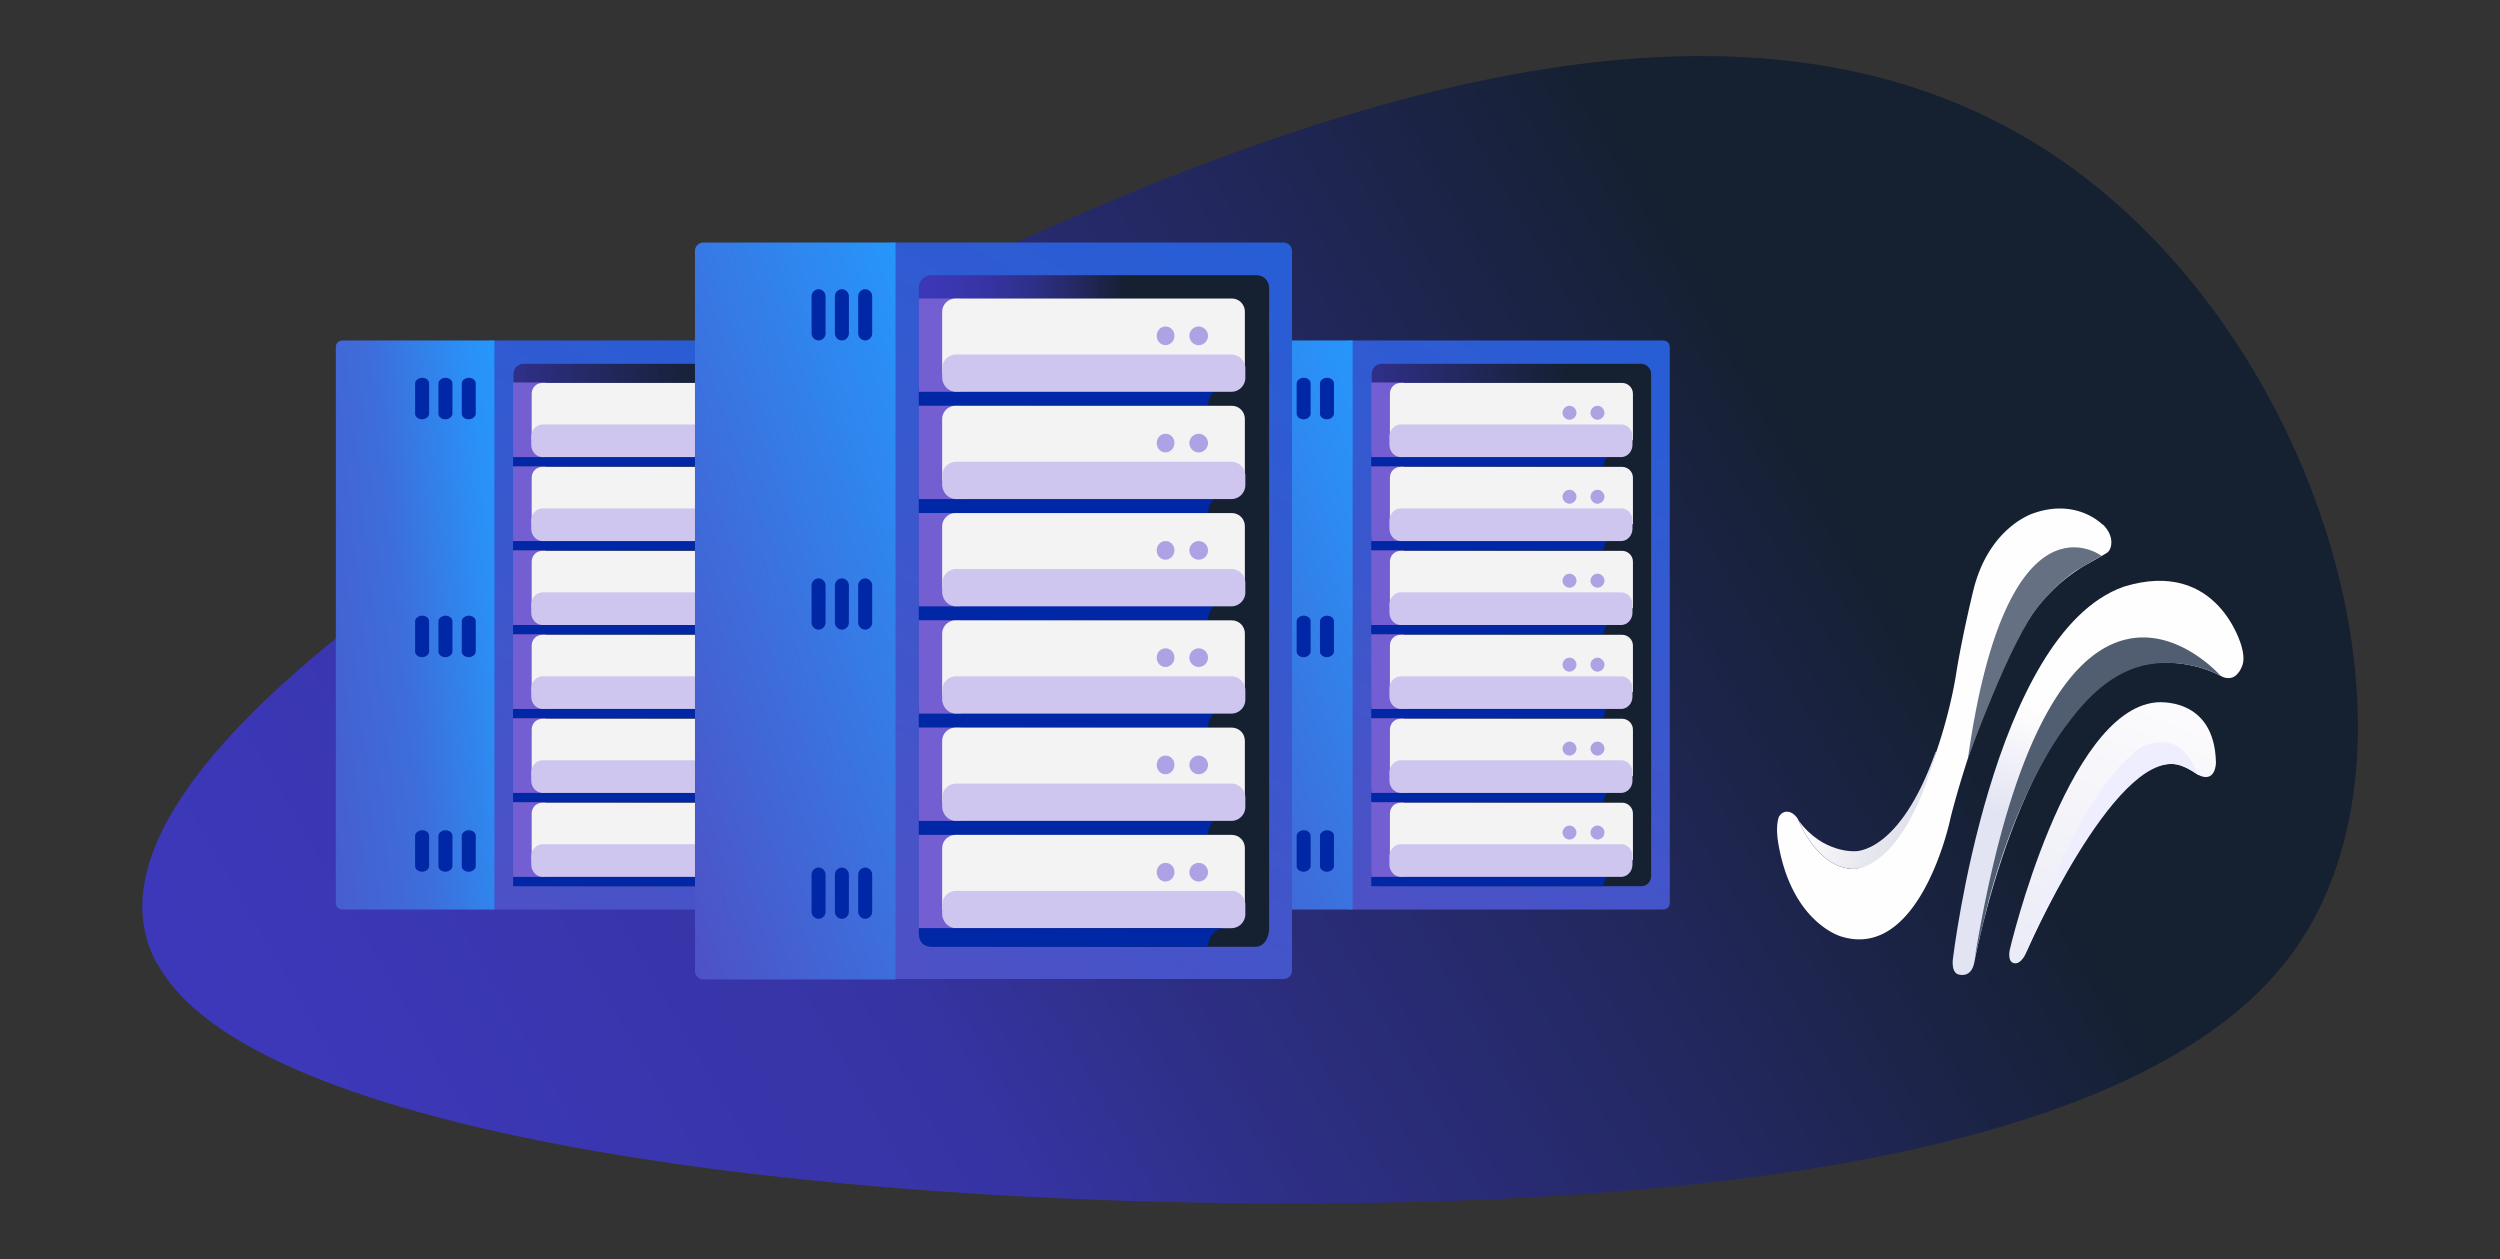 <svg xmlns="http://www.w3.org/2000/svg" xml:space="preserve" viewBox="0 0 536 270"><rect x="0" y="0" width="536" height="270" fill="#333333" stroke="none"/><linearGradient id="a" x1="80.3" x2="472.6" y1="-15.5" y2="210.9" gradientTransform="matrix(1 0 0 -1 0 272)" gradientUnits="userSpaceOnUse"><stop offset="0" stop-color="#3d38ba"></stop><stop offset=".1" stop-color="#3b37b4"></stop><stop offset=".3" stop-color="#3634a3"></stop><stop offset=".4" stop-color="#2e2f87"></stop><stop offset=".6" stop-color="#232860"></stop><stop offset=".8" stop-color="#152031"></stop></linearGradient><path fill="url(#a)" d="M33.7 206.7c-21-38 65.3-96.3 156.3-141.5 91.7-45.3 183.6-75 248.7-33C497.2 69.9 524.5 160.4 491 205c-31.9 42.6-126.1 53.7-222.4 53-104-.8-215.7-16-234.8-51.3z"></path><linearGradient id="b" x1="288.2" x2="358.1" y1="77.4" y2="198.4" gradientTransform="matrix(1 0 0 -1 0 272)" gradientUnits="userSpaceOnUse"><stop offset="0" stop-color="#4e51c5"></stop><stop offset="1" stop-color="#265ed6"></stop></linearGradient><path fill="url(#b)" d="M356.6 195c.8 0 1.4-.6 1.4-1.4V74.4c0-.8-.6-1.4-1.4-1.4H289v122h67.6"></path><linearGradient id="c" x1="274.5" x2="352.8" y1="138" y2="138" gradientTransform="matrix(1 0 0 -1 0 272)" gradientUnits="userSpaceOnUse"><stop offset="0" stop-color="#3d38ba"></stop><stop offset=".2" stop-color="#323193"></stop><stop offset=".5" stop-color="#22285e"></stop><stop offset=".7" stop-color="#19223d"></stop><stop offset=".8" stop-color="#152031"></stop></linearGradient><path fill="url(#c)" d="M351.9 190c1.2 0 2.1-1 2.1-2.2V80.2c0-1.2-1-2.2-2.1-2.2h-55.7c-1.2 0-2.1 1-2.1 2.2V188c0 1 1 2 2 2h55.8z"></path><linearGradient id="d" x1="307.7" x2="216.6" y1="150.4" y2="117.3" gradientTransform="matrix(1 0 0 -1 0 272)" gradientUnits="userSpaceOnUse"><stop offset="0" stop-color="#2696fb"></stop><stop offset=".1" stop-color="#2a90f6"></stop><stop offset=".5" stop-color="#3d6edb"></stop><stop offset=".8" stop-color="#4a59cb"></stop><stop offset="1" stop-color="#4e51c5"></stop></linearGradient><path fill="url(#d)" d="M257.4 195c-.8 0-1.4-.6-1.4-1.4V74.4c0-.8.6-1.4 1.4-1.4H290v122h-32.6"></path><path fill="#0027A5" d="M283 179.2v6.5c0 .7.7 1.2 1.5 1.2s1.5-.6 1.5-1.2v-6.5c0-.7-.7-1.2-1.5-1.2s-1.5.6-1.5 1.2zm-5 0v6.5c0 .7.7 1.2 1.5 1.2s1.5-.6 1.5-1.2v-6.5c0-.7-.7-1.2-1.5-1.2s-1.5.6-1.5 1.2zm-5 0v6.5c0 .7.7 1.2 1.5 1.2s1.5-.6 1.5-1.2v-6.5c0-.7-.7-1.2-1.5-1.2s-1.5.6-1.5 1.2zm10-46v6.5c0 .7.7 1.2 1.5 1.2s1.5-.6 1.5-1.2v-6.5c0-.7-.7-1.2-1.5-1.2s-1.5.6-1.5 1.2zm-5 0v6.5c0 .7.7 1.2 1.5 1.2s1.5-.6 1.5-1.2v-6.5c0-.7-.7-1.2-1.5-1.2s-1.5.6-1.5 1.2zm-5 0v6.5c0 .7.7 1.2 1.5 1.2s1.5-.6 1.5-1.2v-6.5c0-.7-.7-1.2-1.5-1.2s-1.5.6-1.5 1.2zm10-51v6.5c0 .7.7 1.2 1.5 1.2s1.5-.6 1.5-1.2v-6.5c0-.7-.7-1.2-1.5-1.2s-1.5.6-1.5 1.2zm-5 0v6.5c0 .7.7 1.2 1.5 1.2s1.5-.6 1.5-1.2v-6.5c0-.7-.7-1.2-1.5-1.2s-1.5.6-1.5 1.2zm-5 0v6.5c0 .7.7 1.2 1.5 1.2s1.5-.6 1.5-1.2v-6.5c0-.7-.7-1.2-1.5-1.2s-1.5.6-1.5 1.2zM347 97c-3.2 0-3.2 3-3.2 3H294v-3h53z"></path><path fill="#745FD2" d="M294 82h7v16h-7V82z"></path><path fill="#F4F3F3" d="M298 94.4v-10c0-1.3 1-2.3 2.3-2.3h47.5c1.2 0 2.3 1 2.3 2.3v10H298z"></path><path fill="#CEC6EE" d="M301.3 98h-1c-1.3 0-2.4-1.2-2.4-2.6v-1.8c0-1.4 1.1-2.6 2.4-2.6h47.3c1.3 0 2.4 1.1 2.4 2.6v1.8c0 1.4-1.1 2.6-2.4 2.6h-1"></path><path fill="#AEA1E4" d="M335 88.5c0 .8.7 1.5 1.5 1.5s1.5-.7 1.5-1.5-.7-1.5-1.5-1.5-1.5.7-1.5 1.5m6 0c0 .8.7 1.5 1.5 1.5s1.5-.7 1.5-1.5-.7-1.5-1.5-1.5-1.5.7-1.5 1.5"></path><path fill="#0027A5" d="M347 115c-3.2 0-3.2 3-3.2 3H294v-3h53z"></path><path fill="#745FD2" d="M294 100h7v16h-7v-16z"></path><path fill="#F4F3F3" d="M298 112.4v-10c0-1.3 1-2.3 2.3-2.3h47.5c1.2 0 2.3 1 2.3 2.3v10H298z"></path><path fill="#CEC6EE" d="M301.3 116h-1c-1.3 0-2.4-1.2-2.4-2.6v-1.8c0-1.4 1.1-2.6 2.4-2.6h47.3c1.3 0 2.4 1.1 2.4 2.6v1.8c0 1.4-1.1 2.6-2.4 2.6h-1"></path><path fill="#AEA1E4" d="M335 106.5c0 .8.7 1.5 1.5 1.5s1.5-.7 1.5-1.5-.7-1.5-1.5-1.5-1.5.7-1.5 1.5m6 0c0 .8.7 1.5 1.5 1.5s1.5-.7 1.5-1.5-.7-1.5-1.5-1.5-1.5.7-1.5 1.5"></path><path fill="#0027A5" d="M347 133c-3.2 0-3.2 3-3.2 3H294v-3h53z"></path><path fill="#745FD2" d="M294 118h7v16h-7v-16z"></path><path fill="#F4F3F3" d="M298 130.4v-10c0-1.3 1-2.3 2.3-2.3h47.5c1.2 0 2.3 1 2.3 2.3v10H298z"></path><path fill="#CEC6EE" d="M301.3 134h-1c-1.3 0-2.4-1.2-2.4-2.6v-1.8c0-1.4 1.1-2.6 2.4-2.6h47.3c1.3 0 2.4 1.1 2.4 2.6v1.8c0 1.4-1.1 2.6-2.4 2.6h-1"></path><path fill="#AEA1E4" d="M335 124.5c0 .8.7 1.5 1.5 1.5s1.5-.7 1.5-1.5-.7-1.5-1.5-1.5-1.5.7-1.5 1.5m6 0c0 .8.7 1.5 1.5 1.5s1.5-.7 1.5-1.5-.7-1.5-1.5-1.5-1.5.7-1.5 1.5"></path><path fill="#0027A5" d="M347 151c-3.2 0-3.2 3-3.2 3H294v-3h53z"></path><path fill="#745FD2" d="M294 136h7v16h-7v-16z"></path><path fill="#F4F3F3" d="M298 148.4v-10c0-1.3 1-2.3 2.3-2.3h47.5c1.2 0 2.3 1 2.3 2.3v10H298z"></path><path fill="#CEC6EE" d="M301.3 152h-1c-1.3 0-2.4-1.2-2.4-2.6v-1.8c0-1.4 1.1-2.6 2.4-2.6h47.3c1.3 0 2.4 1.1 2.4 2.6v1.8c0 1.4-1.1 2.6-2.4 2.6h-1"></path><path fill="#AEA1E4" d="M335 142.5c0 .8.7 1.5 1.5 1.5s1.5-.7 1.5-1.5-.7-1.5-1.5-1.5-1.5.7-1.5 1.5m6 0c0 .8.7 1.5 1.5 1.5s1.5-.7 1.5-1.5-.7-1.5-1.5-1.5-1.5.7-1.5 1.5"></path><path fill="#0027A5" d="M347 169c-3.2 0-3.2 3-3.2 3H294v-3h53z"></path><path fill="#745FD2" d="M294 154h7v16h-7v-16z"></path><path fill="#F4F3F3" d="M298 166.4v-10c0-1.3 1-2.3 2.3-2.3h47.5c1.2 0 2.3 1 2.3 2.3v10H298z"></path><path fill="#CEC6EE" d="M301.3 170h-1c-1.3 0-2.4-1.2-2.4-2.6v-1.8c0-1.4 1.1-2.6 2.4-2.6h47.3c1.3 0 2.4 1.1 2.4 2.6v1.8c0 1.4-1.1 2.6-2.4 2.6h-1"></path><path fill="#AEA1E4" d="M335 160.5c0 .8.7 1.5 1.5 1.5s1.5-.7 1.5-1.5-.7-1.5-1.5-1.5-1.5.7-1.5 1.5m6 0c0 .8.7 1.5 1.5 1.5s1.5-.7 1.5-1.5-.7-1.5-1.5-1.5-1.5.7-1.5 1.5"></path><path fill="#0027A5" d="M347 187c-3.2 0-3.2 3-3.2 3H294v-3h53z"></path><path fill="#745FD2" d="M294 172h7v16h-7v-16z"></path><path fill="#F4F3F3" d="M298 184.4v-10c0-1.3 1-2.3 2.3-2.3h47.5c1.2 0 2.3 1 2.3 2.3v10H298z"></path><path fill="#CEC6EE" d="M301.3 188h-1c-1.3 0-2.4-1.2-2.4-2.6v-1.8c0-1.4 1.1-2.6 2.4-2.6h47.3c1.3 0 2.4 1.1 2.4 2.6v1.8c0 1.4-1.1 2.6-2.4 2.6h-1"></path><path fill="#AEA1E4" d="M335 178.5c0 .8.7 1.5 1.5 1.5s1.5-.7 1.5-1.5-.7-1.5-1.5-1.5-1.5.7-1.5 1.5m6 0c0 .8.7 1.5 1.5 1.5s1.5-.7 1.5-1.5-.7-1.5-1.5-1.5-1.5.7-1.5 1.5"></path><linearGradient id="e" x1="190882.5" x2="192409.3" y1="231734" y2="227677" gradientTransform="matrix(.019 0 0 .019 -3272.7 -4255.7)" gradientUnits="userSpaceOnUse"><stop offset="0" stop-color="#e2e3f3"></stop><stop offset=".3" stop-color="#fffefe"></stop><stop offset=".8" stop-color="#fffefe"></stop><stop offset=".9" stop-color="#fffefe"></stop></linearGradient><path fill="url(#e)" d="M455.3 125.8c-28.3 10-36.6 79.8-36.6 79.8s-.5 3.3 1.6 3.4c0 0 2.4.6 3-2.7l.1-.5c.8-4.2 12.8-62.7 39.5-63.7 0 0 6.6-.6 13 2.7l.2.1c.3.2 2 1.1 3.4-.2l.6-.7c.8-1.3 1.3-2.5.5-5.4 0 0-5-19.1-25.3-12.8z"></path><linearGradient id="f" x1="231673.3" x2="228174.2" y1="-272140.5" y2="-263330.8" gradientTransform="matrix(.017 .001 .001 -.017 -3285 -4453)" gradientUnits="userSpaceOnUse"><stop offset=".5" stop-color="#fffefe"></stop><stop offset=".7" stop-color="#d5d7e8"></stop><stop offset="1" stop-color="#515d71"></stop></linearGradient><path fill="url(#f)" d="M423.4 205.3c16.9-101.5 52.7-60.4 52.7-60.4a24.3 24.3 0 0 0-8.6-2.6c-7.2-.8-15.4.8-24.2 12.9 0 0-10 12-17 38.1l-2.9 12z"></path><linearGradient id="g" x1="190158.1" x2="195311.2" y1="234961.8" y2="221268.1" gradientTransform="matrix(.019 0 0 .019 -3272.7 -4255.7)" gradientUnits="userSpaceOnUse"><stop offset="0" stop-color="#e2e3f3"></stop><stop offset=".4" stop-color="#fffefe"></stop><stop offset=".9" stop-color="#fffefe"></stop></linearGradient><path fill="url(#g)" d="M466.7 163.9c-14-2.7-32.4 40.6-32.4 40.6-1.2 2.5-2.5 2-2.5 2-1.5-.3-.9-2.9-.9-2.9s12-51.1 31.3-53c0 0 12.6-1.5 12.9 12.9 0 0 0 4.6-3.9 2.6 0 0-2.4-1.8-4.5-2.2z"></path><linearGradient id="h" x1="229051.2" x2="228828.4" y1="-273464.3" y2="-266128.9" gradientTransform="matrix(.017 0 0 -.017 -3285.5 -4453.9)" gradientUnits="userSpaceOnUse"><stop offset=".4" stop-color="#eeeefe"></stop><stop offset=".5" stop-color="#e4e5f5"></stop><stop offset=".7" stop-color="#d2d4e5"></stop><stop offset="1" stop-color="#515d71"></stop></linearGradient><path fill="url(#h)" d="M471.2 166.1s-2.4-1.8-4.5-2.2c-13.6-2.4-32.3 40.3-32.3 40.3s9.4-31.7 23.7-43.3c0 0 8.7-6.5 13.1 5.2z"></path><linearGradient id="i" x1="188734.8" x2="191332.6" y1="231947.1" y2="225043.6" gradientTransform="matrix(.019 0 0 .019 -3272.7 -4255.7)" gradientUnits="userSpaceOnUse"><stop offset=".3" stop-color="#fffefe"></stop><stop offset=".8" stop-color="#fffefe"></stop><stop offset=".9" stop-color="#eeeefe"></stop></linearGradient><path fill="url(#i)" d="M450.8 112.5s-5.4-5.7-14.7-2.5c0 0-9.6 2.8-13 16.5 0 0-2.2 8.9-3.6 17.3-1.4 9.3-4.5 17.8-4.5 17.8-8.3 24.9-17.5 24.7-17.5 24.7-7.8 0-11.9-10.4-11.9-10.4-.4-1-2-2.6-3.6-1.5-.3.3-.6.6-.7 1-.2.7-.5 2.3-.1 5 2.8 17.5 13.6 20.4 13.6 20.4 16.9 5.2 23.3-25 23.3-25 0-.4 8-31.8 19-46a38 38 0 0 1 8.8-7.9c1.2-.8 5.2-2.9 6-3.5 1-.9 1.4-3.6-1.1-6z"></path><linearGradient id="j" x1="386.4" x2="441.6" y1="163.2" y2="194.3" gradientUnits="userSpaceOnUse"><stop offset=".1" stop-color="#fffefe"></stop><stop offset=".7" stop-color="#c5c8d9"></stop><stop offset="1" stop-color="#757e91"></stop></linearGradient><path fill="url(#j)" d="M415 161.2c-7.7 21.9-17.3 21.3-17.3 21.3s-6.9.5-12.1-6.6c0 0 4.1 10.4 11.9 10.4 0 0 10.5.6 17.6-25.1z"></path><linearGradient id="k" x1="222875" x2="219661.1" y1="-274589.5" y2="-272077.2" gradientTransform="matrix(.017 0 0 -.017 -3287.4 -4455.9)" gradientUnits="userSpaceOnUse"><stop offset=".3" stop-color="#fffefe"></stop><stop offset=".7" stop-color="#d2d4e5"></stop><stop offset="1" stop-color="#657083"></stop></linearGradient><path fill="url(#k)" d="M421.9 162.8c8.3-59.2 28.7-43.6 28.7-43.6-2 1-5.1 3-5.3 3-4.3 2.8-8 7.5-8 7.5-6.1 7-15.4 33-15.4 33z"></path><linearGradient id="l" x1="104.2" x2="174.1" y1="77.4" y2="198.4" gradientTransform="matrix(1 0 0 -1 0 272)" gradientUnits="userSpaceOnUse"><stop offset="0" stop-color="#4e51c5"></stop><stop offset="1" stop-color="#265ed6"></stop></linearGradient><path fill="url(#l)" d="M172.6 195c.8 0 1.4-.6 1.4-1.4V74.4c0-.8-.6-1.4-1.4-1.4H105v122h67.6"></path><linearGradient id="m" x1="90.5" x2="168.8" y1="138" y2="138" gradientTransform="matrix(1 0 0 -1 0 272)" gradientUnits="userSpaceOnUse"><stop offset="0" stop-color="#3d38ba"></stop><stop offset=".2" stop-color="#323193"></stop><stop offset=".5" stop-color="#22285e"></stop><stop offset=".7" stop-color="#19223d"></stop><stop offset=".8" stop-color="#152031"></stop></linearGradient><path fill="url(#m)" d="M167.9 190c1.2 0 2.1-1 2.1-2.2V80.2c0-1.2-1-2.2-2.1-2.2h-55.7c-1.2 0-2.1 1-2.1 2.2V188c0 1 1 2 2 2h55.8z"></path><linearGradient id="n" x1="112.2" x2="47" y1="140.4" y2="133.5" gradientTransform="matrix(1 0 0 -1 0 272)" gradientUnits="userSpaceOnUse"><stop offset="0" stop-color="#2696fb"></stop><stop offset=".1" stop-color="#2a90f6"></stop><stop offset=".4" stop-color="#3d6edb"></stop><stop offset=".8" stop-color="#4a59cb"></stop><stop offset="1" stop-color="#4e51c5"></stop></linearGradient><path fill="url(#n)" d="M73.4 195c-.8 0-1.4-.6-1.4-1.4V74.4c0-.8.6-1.4 1.4-1.4H106v122H73.4"></path><path fill="#0027A5" d="M99 179.2v6.5c0 .7.7 1.2 1.5 1.2s1.5-.6 1.5-1.2v-6.5c0-.7-.7-1.2-1.5-1.2s-1.5.6-1.5 1.2zm-5 0v6.5c0 .7.7 1.2 1.5 1.2s1.5-.6 1.5-1.2v-6.5c0-.7-.7-1.2-1.5-1.2s-1.5.6-1.5 1.2zm-5 0v6.5c0 .7.7 1.2 1.5 1.2s1.5-.6 1.5-1.2v-6.5c0-.7-.7-1.2-1.5-1.2s-1.5.6-1.5 1.2zm10-46v6.5c0 .7.7 1.2 1.5 1.2s1.5-.6 1.5-1.2v-6.5c0-.7-.7-1.2-1.5-1.2s-1.5.6-1.5 1.2zm-5 0v6.5c0 .7.7 1.2 1.5 1.2s1.5-.6 1.5-1.2v-6.5c0-.7-.7-1.2-1.5-1.2s-1.5.6-1.5 1.2zm-5 0v6.5c0 .7.7 1.2 1.5 1.2s1.5-.6 1.5-1.2v-6.5c0-.7-.7-1.2-1.5-1.2s-1.5.6-1.5 1.2zm10-51v6.5c0 .7.7 1.2 1.5 1.2s1.5-.6 1.5-1.2v-6.5c0-.7-.7-1.2-1.5-1.2s-1.5.6-1.5 1.2zm-5 0v6.5c0 .7.7 1.2 1.5 1.2s1.5-.6 1.5-1.2v-6.5c0-.7-.7-1.2-1.5-1.2s-1.5.6-1.5 1.2zm-5 0v6.5c0 .7.7 1.2 1.5 1.2s1.5-.6 1.5-1.2v-6.5c0-.7-.7-1.2-1.5-1.2s-1.5.6-1.5 1.2zM163 97c-3.2 0-3.2 3-3.2 3H110v-3h53z"></path><path fill="#745FD2" d="M110 82h7v16h-7V82z"></path><path fill="#F4F3F3" d="M114 94.4v-10c0-1.3 1-2.3 2.3-2.3h47.5c1.2 0 2.3 1 2.3 2.3v10H114z"></path><path fill="#CEC6EE" d="M117.3 98h-1c-1.3 0-2.4-1.2-2.4-2.6v-1.8c0-1.4 1.1-2.6 2.4-2.6h47.3c1.3 0 2.4 1.1 2.4 2.6v1.8c0 1.4-1.1 2.6-2.4 2.6h-1"></path><path fill="#AEA1E4" d="M151 88.5c0 .8.7 1.5 1.5 1.5s1.5-.7 1.5-1.5-.7-1.5-1.5-1.5-1.5.7-1.5 1.5m6 0c0 .8.7 1.5 1.5 1.5s1.5-.7 1.5-1.5-.7-1.5-1.5-1.5-1.5.7-1.5 1.5"></path><path fill="#0027A5" d="M163 115c-3.2 0-3.2 3-3.2 3H110v-3h53z"></path><path fill="#745FD2" d="M110 100h7v16h-7v-16z"></path><path fill="#F4F3F3" d="M114 112.4v-10c0-1.3 1-2.3 2.3-2.3h47.5c1.2 0 2.3 1 2.3 2.3v10H114z"></path><path fill="#CEC6EE" d="M117.3 116h-1c-1.3 0-2.4-1.2-2.4-2.6v-1.8c0-1.4 1.1-2.6 2.4-2.6h47.3c1.3 0 2.4 1.1 2.4 2.6v1.8c0 1.4-1.1 2.6-2.4 2.6h-1"></path><path fill="#AEA1E4" d="M151 106.5c0 .8.7 1.5 1.5 1.5s1.5-.7 1.5-1.5-.7-1.5-1.5-1.5-1.5.7-1.5 1.5m6 0c0 .8.7 1.5 1.5 1.5s1.5-.7 1.5-1.5-.7-1.5-1.5-1.5-1.5.7-1.5 1.5"></path><path fill="#0027A5" d="M163 133c-3.2 0-3.2 3-3.2 3H110v-3h53z"></path><path fill="#745FD2" d="M110 118h7v16h-7v-16z"></path><path fill="#F4F3F3" d="M114 130.4v-10c0-1.3 1-2.3 2.3-2.3h47.5c1.2 0 2.3 1 2.3 2.3v10H114z"></path><path fill="#CEC6EE" d="M117.3 134h-1c-1.3 0-2.4-1.2-2.4-2.6v-1.8c0-1.4 1.1-2.6 2.4-2.6h47.3c1.3 0 2.4 1.1 2.4 2.6v1.8c0 1.4-1.1 2.6-2.4 2.6h-1"></path><path fill="#AEA1E4" d="M151 124.5c0 .8.7 1.5 1.5 1.5s1.5-.7 1.5-1.5-.7-1.5-1.5-1.5-1.5.7-1.5 1.5m6 0c0 .8.7 1.5 1.5 1.5s1.5-.7 1.5-1.5-.7-1.5-1.5-1.5-1.5.7-1.5 1.5"></path><path fill="#0027A5" d="M163 151c-3.2 0-3.2 3-3.2 3H110v-3h53z"></path><path fill="#745FD2" d="M110 136h7v16h-7v-16z"></path><path fill="#F4F3F3" d="M114 148.4v-10c0-1.3 1-2.3 2.3-2.3h47.5c1.2 0 2.3 1 2.3 2.3v10H114z"></path><path fill="#CEC6EE" d="M117.3 152h-1c-1.3 0-2.4-1.2-2.4-2.6v-1.8c0-1.4 1.1-2.6 2.4-2.6h47.3c1.3 0 2.4 1.1 2.4 2.6v1.8c0 1.4-1.1 2.6-2.4 2.6h-1"></path><path fill="#AEA1E4" d="M151 142.5c0 .8.7 1.5 1.5 1.5s1.5-.7 1.5-1.5-.7-1.5-1.5-1.5-1.5.7-1.5 1.5m6 0c0 .8.7 1.5 1.5 1.5s1.5-.7 1.5-1.5-.7-1.5-1.5-1.5-1.5.7-1.5 1.5"></path><path fill="#0027A5" d="M163 169c-3.2 0-3.2 3-3.2 3H110v-3h53z"></path><path fill="#745FD2" d="M110 154h7v16h-7v-16z"></path><path fill="#F4F3F3" d="M114 166.4v-10c0-1.3 1-2.3 2.3-2.3h47.5c1.2 0 2.3 1 2.3 2.3v10H114z"></path><path fill="#CEC6EE" d="M117.3 170h-1c-1.3 0-2.4-1.2-2.4-2.6v-1.8c0-1.4 1.1-2.6 2.4-2.6h47.3c1.3 0 2.4 1.1 2.4 2.6v1.8c0 1.4-1.1 2.6-2.4 2.6h-1"></path><path fill="#AEA1E4" d="M151 160.5c0 .8.7 1.5 1.5 1.5s1.5-.7 1.5-1.5-.7-1.5-1.5-1.5-1.5.7-1.5 1.5m6 0c0 .8.7 1.5 1.5 1.5s1.5-.7 1.5-1.5-.7-1.5-1.5-1.5-1.5.7-1.5 1.5"></path><path fill="#0027A5" d="M163 187c-3.2 0-3.2 3-3.2 3H110v-3h53z"></path><path fill="#745FD2" d="M110 172h7v16h-7v-16z"></path><path fill="#F4F3F3" d="M114 184.4v-10c0-1.3 1-2.3 2.3-2.3h47.5c1.2 0 2.3 1 2.3 2.3v10H114z"></path><path fill="#CEC6EE" d="M117.3 188h-1c-1.3 0-2.4-1.2-2.4-2.6v-1.8c0-1.4 1.1-2.6 2.4-2.6h47.3c1.3 0 2.4 1.1 2.4 2.6v1.8c0 1.4-1.1 2.6-2.4 2.6h-1"></path><path fill="#AEA1E4" d="M151 178.5c0 .8.7 1.5 1.5 1.5s1.5-.7 1.5-1.5-.7-1.5-1.5-1.5-1.5.7-1.5 1.5m6 0c0 .8.7 1.5 1.5 1.5s1.5-.7 1.5-1.5-.7-1.5-1.5-1.5-1.5.7-1.5 1.5"></path><linearGradient id="o" x1="188.8" x2="278.3" y1="63.4" y2="218.5" gradientTransform="matrix(1 0 0 -1 0 272)" gradientUnits="userSpaceOnUse"><stop offset="0" stop-color="#4e51c5"></stop><stop offset="1" stop-color="#265ed6"></stop></linearGradient><path fill="url(#o)" d="M275.2 209.9c1 0 1.8-.8 1.8-1.8V53.8c0-1-.8-1.8-1.8-1.8H191v157.9h84.2"></path><linearGradient id="p" x1="172.6" x2="270.6" y1="141" y2="141" gradientTransform="matrix(1 0 0 -1 0 272)" gradientUnits="userSpaceOnUse"><stop offset=".2" stop-color="#3d38ba"></stop><stop offset=".3" stop-color="#3b37b4"></stop><stop offset=".4" stop-color="#3634a3"></stop><stop offset=".5" stop-color="#2e2f87"></stop><stop offset=".6" stop-color="#232860"></stop><stop offset=".7" stop-color="#152031"></stop></linearGradient><path fill="url(#p)" d="M199.7 203c-1.7 0-2.7-1-2.7-3V61.7c0-1.5 1.2-2.7 2.7-2.7h69.7c1.5 0 2.7 1.2 2.7 2.7V199c0 2-1 4-3 4h-69.4z"></path><linearGradient id="q" x1="215" x2="126.7" y1="156.9" y2="124.8" gradientTransform="matrix(1 0 0 -1 0 272)" gradientUnits="userSpaceOnUse"><stop offset="0" stop-color="#2696fb"></stop><stop offset="1" stop-color="#4e51c5"></stop></linearGradient><path fill="url(#q)" d="M150.8 210c-1 0-1.8-.8-1.8-1.8V53.8c0-1 .8-1.8 1.8-1.8H192v158h-41.2"></path><path fill="#0027A5" d="M184 125.5v8c0 .8.7 1.5 1.5 1.5s1.5-.7 1.5-1.5v-8c0-.8-.7-1.5-1.5-1.5s-1.5.7-1.5 1.5zm-5 0v8c0 .8.7 1.5 1.5 1.5s1.5-.7 1.5-1.5v-8c0-.8-.7-1.5-1.5-1.5s-1.5.7-1.5 1.5zm-5 0v8c0 .8.7 1.5 1.5 1.5s1.5-.7 1.5-1.5v-8c0-.8-.7-1.5-1.5-1.5s-1.5.7-1.5 1.5zm10 62v8c0 .8.7 1.5 1.5 1.5s1.5-.7 1.5-1.5v-8c0-.8-.7-1.5-1.5-1.5s-1.5.7-1.5 1.5zm-5 0v8c0 .8.7 1.5 1.5 1.5s1.5-.7 1.5-1.5v-8c0-.8-.7-1.5-1.5-1.5s-1.5.7-1.5 1.5zm-5 0v8c0 .8.7 1.5 1.5 1.5s1.5-.7 1.5-1.5v-8c0-.8-.7-1.5-1.5-1.5s-1.5.7-1.5 1.5zm10-124v8c0 .8.7 1.5 1.5 1.5s1.5-.7 1.5-1.5v-8c0-.8-.7-1.5-1.5-1.5s-1.5.7-1.5 1.5zm-5 0v8c0 .8.7 1.5 1.5 1.5s1.5-.7 1.5-1.5v-8c0-.8-.7-1.5-1.5-1.5s-1.5.7-1.5 1.5zm-5 0v8c0 .8.7 1.5 1.5 1.5s1.5-.7 1.5-1.5v-8c0-.8-.7-1.5-1.5-1.5s-1.5.7-1.5 1.5zM263 83c-4 0-4 4-4 4h-62v-4h66z"></path><path fill="#745FD2" d="M197 64h9v20h-9V64z"></path><path fill="#F4F3F3" d="M202 80V66.8c0-1.5 1.3-2.8 2.8-2.8h59.3c1.6 0 2.8 1.3 2.8 2.8V80H202z"></path><path fill="#CEC6EE" d="M206.2 84H205c-1.6 0-2.9-1.3-3-3v-2a3 3 0 0 1 3-3h59a3 3 0 0 1 3 2.9V81a3 3 0 0 1-3 3h-1.3"></path><path fill="#AEA1E4" d="M255 72c0 1.1.9 2 2 2s2-.9 2-2-.9-2-2-2-2 .9-2 2m-7 0c0 1.1.8 2 1.9 2 1 0 1.9-.9 1.9-2s-.8-2-1.9-2c-1.1 0-1.9.9-1.9 2"></path><path fill="#0027A5" d="M263 106c-4 0-4 4-4 4h-62v-4h66z"></path><path fill="#745FD2" d="M197 87h9v20h-9V87z"></path><path fill="#F4F3F3" d="M202 103V89.8c0-1.5 1.3-2.8 2.8-2.8h59.3c1.6 0 2.8 1.3 2.8 2.8V103H202z"></path><path fill="#CEC6EE" d="M206.2 107H205c-1.6 0-2.9-1.3-3-3v-2a3 3 0 0 1 3-3h59a3 3 0 0 1 3 2.9v2.1a3 3 0 0 1-3 3h-1.3"></path><path fill="#AEA1E4" d="M255 95c0 1.1.9 2 2 2s2-.9 2-2-.9-2-2-2-2 .9-2 2m-7 0c0 1.1.8 2 1.9 2 1 0 1.9-.9 1.9-2s-.8-2-1.9-2c-1.1 0-1.9.9-1.9 2"></path><path fill="#0027A5" d="M263 129c-4 0-4 4-4 4h-62v-4h66z"></path><path fill="#745FD2" d="M197 110h9v20h-9v-20z"></path><path fill="#F4F3F3" d="M202 126v-13.2c0-1.5 1.3-2.8 2.8-2.8h59.3c1.6 0 2.8 1.3 2.8 2.8V126H202z"></path><path fill="#CEC6EE" d="M206.2 130H205c-1.6 0-2.9-1.3-3-3v-2a3 3 0 0 1 3-3h59a3 3 0 0 1 3 2.9v2.1a3 3 0 0 1-3 3h-1.3"></path><path fill="#AEA1E4" d="M255 118c0 1.1.9 2 2 2s2-.9 2-2-.9-2-2-2-2 .9-2 2m-7 0c0 1.1.8 2 1.9 2 1 0 1.9-.9 1.9-2s-.8-2-1.9-2c-1.1 0-1.9.9-1.9 2"></path><path fill="#0027A5" d="M263 152c-4 0-4 4-4 4h-62v-4h66z"></path><path fill="#745FD2" d="M197 133h9v20h-9v-20z"></path><path fill="#F4F3F3" d="M202 149v-13.2c0-1.5 1.3-2.8 2.8-2.8h59.3c1.6 0 2.8 1.3 2.8 2.8V149H202z"></path><path fill="#CEC6EE" d="M206.2 153H205c-1.6 0-2.9-1.3-3-3v-2a3 3 0 0 1 3-3h59a3 3 0 0 1 3 2.9v2.1a3 3 0 0 1-3 3h-1.3"></path><path fill="#AEA1E4" d="M255 141c0 1.1.9 2 2 2s2-.9 2-2-.9-2-2-2-2 .9-2 2m-7 0c0 1.1.8 2 1.9 2 1 0 1.9-.9 1.9-2s-.8-2-1.9-2c-1.1 0-1.9.9-1.9 2"></path><path fill="#0027A5" d="M263 175c-4 0-4 4-4 4h-62v-4h66z"></path><path fill="#745FD2" d="M197 156h9v20h-9v-20z"></path><path fill="#F4F3F3" d="M202 172v-13.2c0-1.5 1.3-2.8 2.8-2.8h59.3c1.6 0 2.8 1.3 2.8 2.8V172H202z"></path><path fill="#CEC6EE" d="M206.2 176H205c-1.6 0-2.9-1.3-3-3v-2a3 3 0 0 1 3-3h59a3 3 0 0 1 3 2.9v2.1a3 3 0 0 1-3 3h-1.3"></path><path fill="#AEA1E4" d="M255 164c0 1.1.9 2 2 2s2-.9 2-2-.9-2-2-2-2 .9-2 2m-7 0c0 1.1.8 2 1.9 2 1 0 1.9-.9 1.9-2s-.8-2-1.9-2c-1.1 0-1.9.9-1.9 2"></path><path fill="#745FD2" d="M197 179h9v20h-9v-20z"></path><path fill="#F4F3F3" d="M202 195v-13.2c0-1.5 1.3-2.8 2.8-2.8h59.3c1.6 0 2.8 1.3 2.8 2.8V195H202z"></path><path fill="#CEC6EE" d="M206.2 199H205c-1.6 0-2.9-1.3-3-3v-2a3 3 0 0 1 3-3h59a3 3 0 0 1 3 2.9v2.1a3 3 0 0 1-3 3h-1.3"></path><path fill="#AEA1E4" d="M255 187c0 1.1.9 2 2 2s2-.9 2-2-.9-2-2-2-2 .9-2 2m-7 0c0 1.1.8 2 1.9 2 1 0 1.9-.9 1.9-2s-.8-2-1.9-2c-1.1 0-1.9.9-1.9 2"></path><path fill="#0027A5" d="M197 199v1c0 2 1 3 3 3h59s0-4 4-4h-66z"></path></svg>